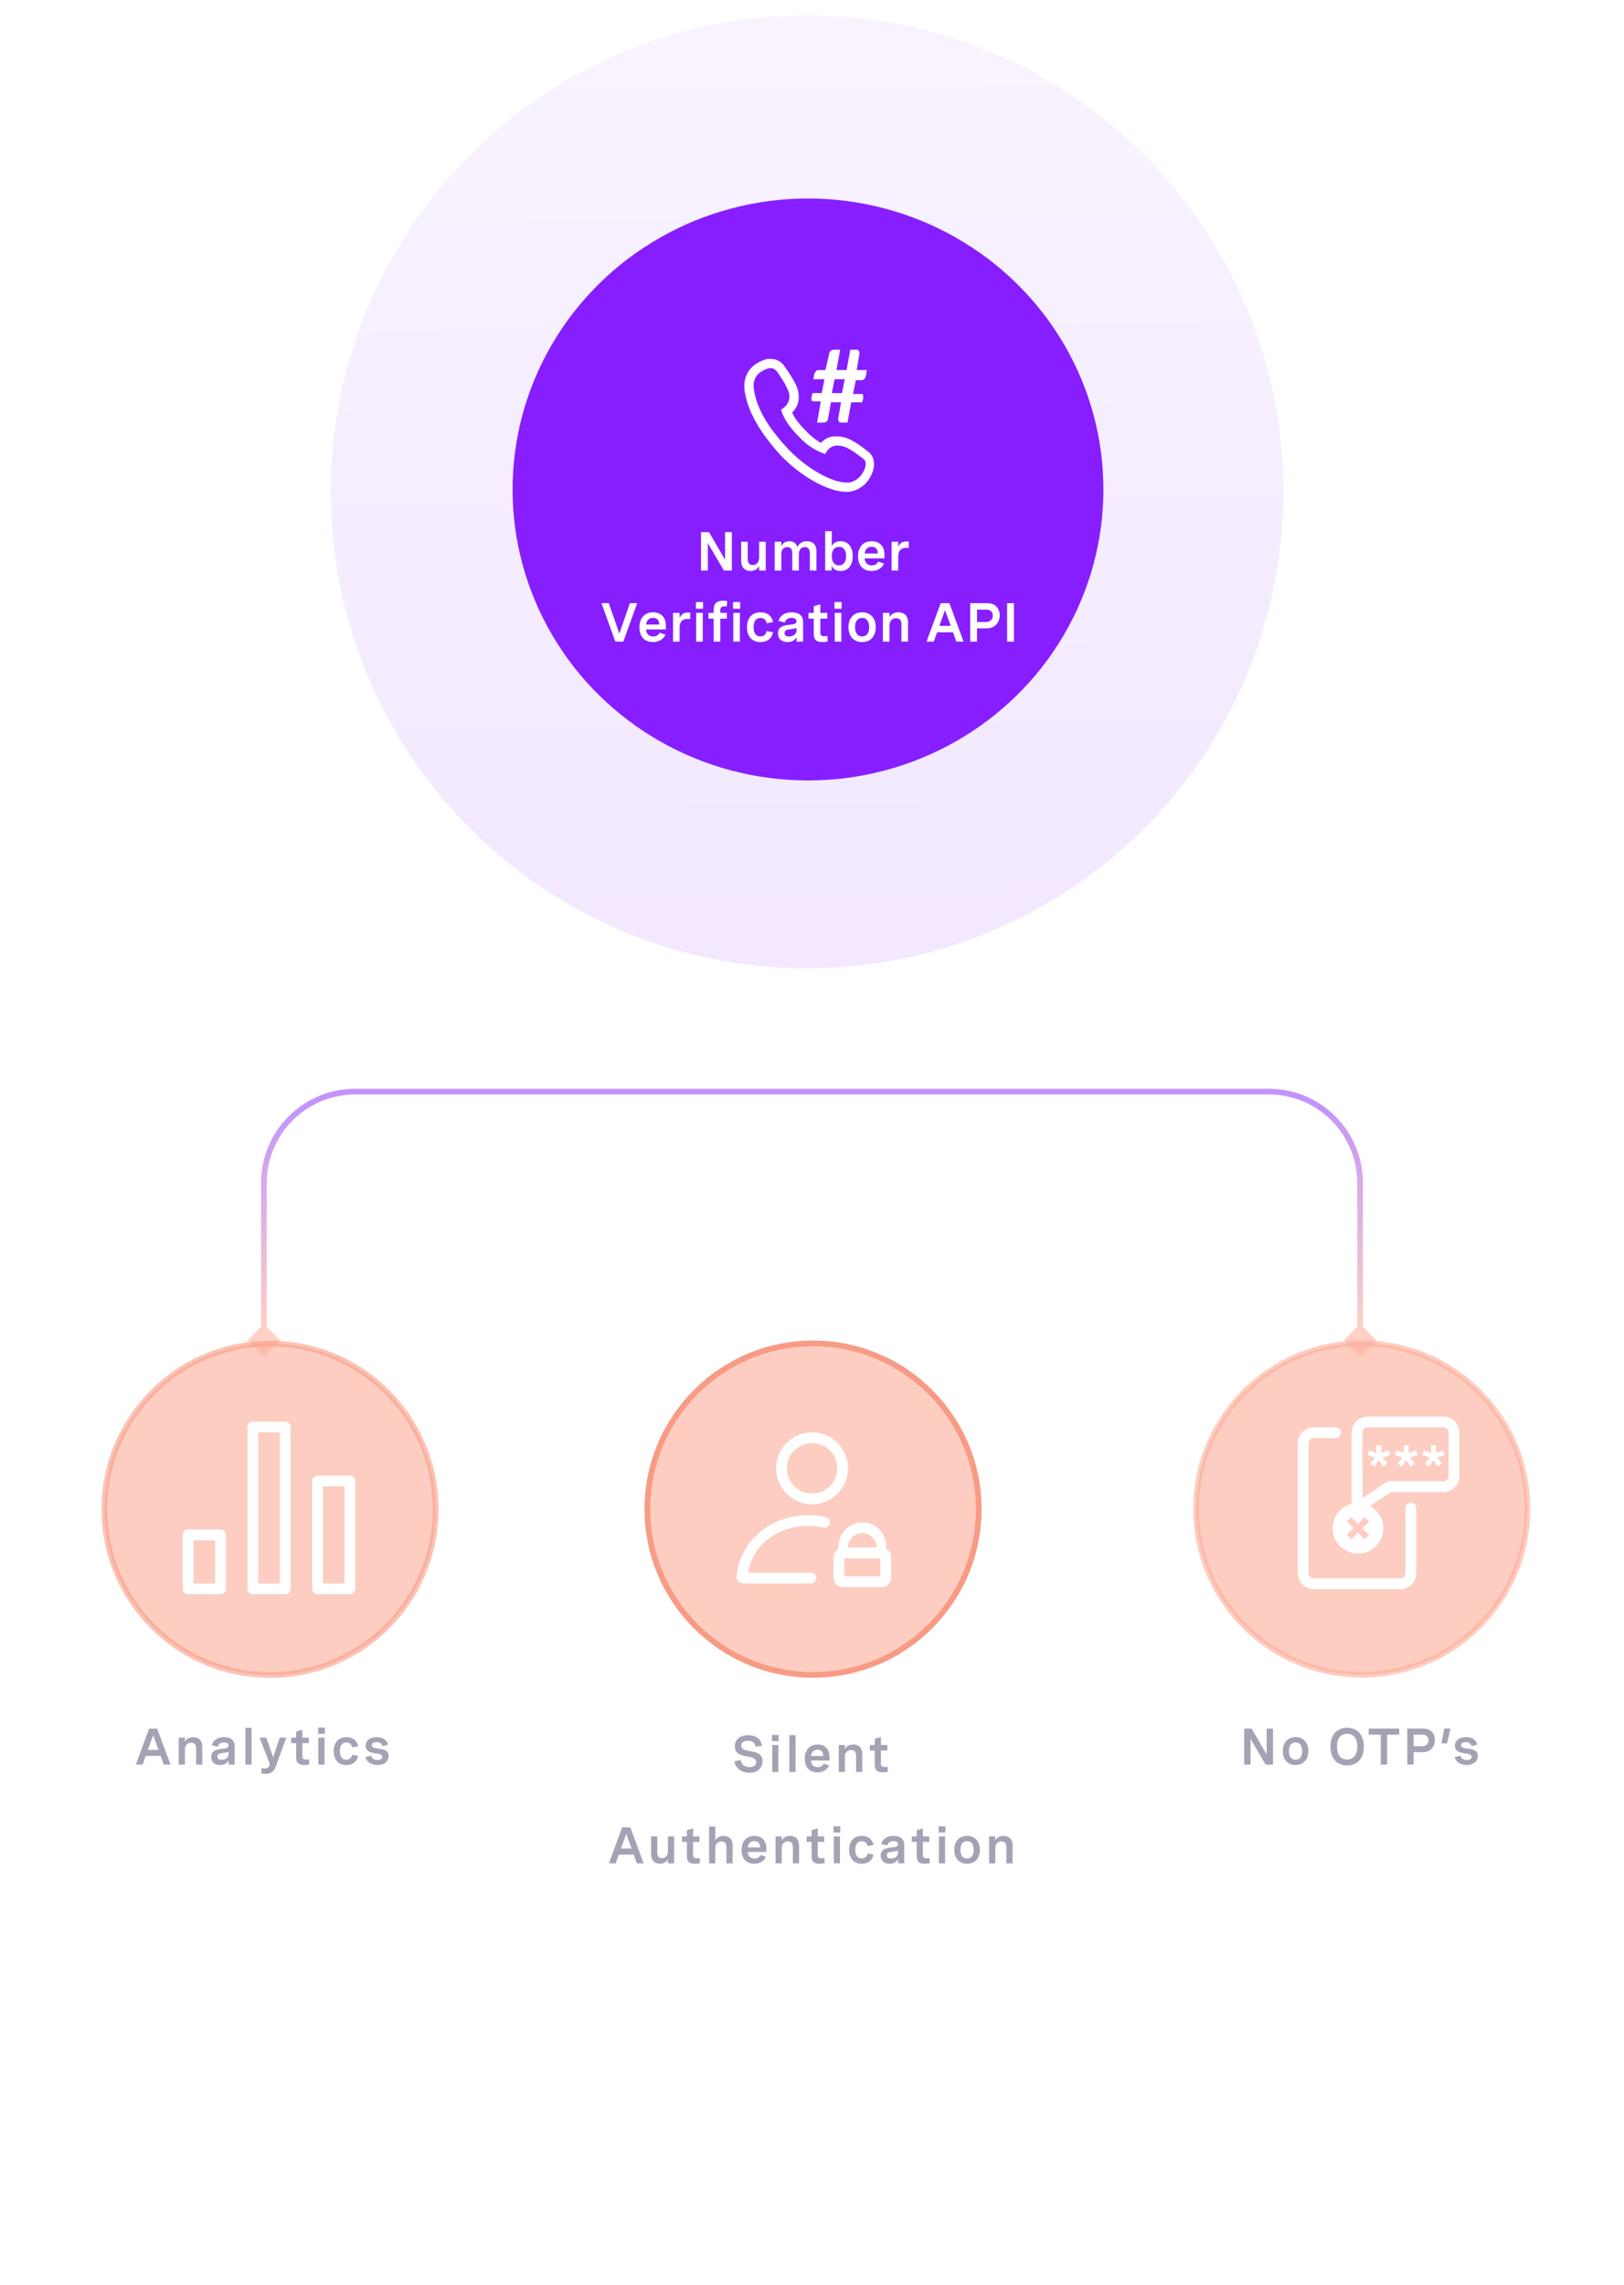 <svg width="320" height="450" viewBox="0 0 320 450" fill="none" xmlns="http://www.w3.org/2000/svg">
<rect width="320" height="450" fill="white"/>
<g opacity="0.5">
<mask id="path-1-inside-1_2410_1112" fill="white">
</mask>
<path d="M159.596 151.034L156.351 154.279L159.596 157.525L162.842 154.279L159.596 151.034ZM159.596 267.407L162.842 264.162L159.596 260.916L156.351 264.162L159.596 267.407ZM159.034 154.279L159.034 264.162L160.159 264.162L160.159 154.279L159.034 154.279Z" fill="url(#paint0_linear_2410_1112)" mask="url(#path-1-inside-1_2410_1112)"/>
</g>
<path d="M26.756 347.556L29.375 340.471H30.976L33.599 347.556H32.265L31.643 345.836H28.713L28.095 347.556H26.756ZM29.133 344.651H31.223L30.175 341.75L29.133 344.651ZM35.221 342.249H36.436V343.065C36.718 342.546 37.192 342.151 38.066 342.151C39.223 342.151 39.855 342.842 39.855 343.974V347.556H38.64V344.369C38.64 343.657 38.333 343.238 37.666 343.238C36.886 343.238 36.436 343.806 36.436 344.547V347.556H35.221V342.249ZM44.154 342.151C45.513 342.151 46.244 342.793 46.244 343.909V347.556H45.049V346.745C44.658 347.383 44.066 347.635 43.359 347.635C42.267 347.635 41.62 347.032 41.62 346.034C41.62 344.67 42.84 344.547 43.789 344.443C44.52 344.364 45.029 344.295 45.029 343.811C45.029 343.45 44.742 343.173 44.115 343.173C43.443 343.173 43.048 343.494 42.89 344.033L41.714 343.737C42.015 342.748 42.84 342.151 44.154 342.151ZM43.651 346.612C44.421 346.612 45.029 346.182 45.029 345.471V345.046C44.693 345.159 44.322 345.219 43.927 345.268C43.315 345.347 42.83 345.397 42.83 345.965C42.83 346.414 43.137 346.612 43.651 346.612ZM48.355 340.308H49.57V347.556H48.355V340.308ZM55.115 342.249H56.419L54.304 348.015C54.028 348.766 53.474 349.389 52.368 349.389C52.062 349.389 51.75 349.334 51.429 349.25L51.553 348.228C51.78 348.282 51.968 348.321 52.17 348.321C52.743 348.321 52.99 348.03 53.178 347.491L51.152 342.249H52.472L53.82 346.123L55.115 342.249ZM60.842 342.249V343.331H59.572V345.846C59.572 346.108 59.572 346.568 60.313 346.568C60.471 346.568 60.669 346.548 60.882 346.513L60.936 347.511C60.615 347.59 60.259 347.635 59.933 347.635C58.989 347.635 58.357 347.304 58.357 346.162V343.331H57.389V342.249H58.357V341.024L59.572 340.683V342.249H60.842ZM64 340.263V341.489H62.681V340.263H64ZM63.946 342.249V347.556H62.73V342.249H63.946ZM69.386 344.166C69.263 343.544 68.873 343.198 68.255 343.198C67.44 343.198 66.975 343.786 66.975 344.907C66.975 346.009 67.42 346.592 68.23 346.592C68.863 346.592 69.263 346.241 69.386 345.614L70.562 345.821C70.365 346.879 69.559 347.64 68.23 347.64C66.674 347.64 65.76 346.592 65.76 344.898C65.76 343.188 66.694 342.151 68.255 342.151C69.584 342.151 70.365 342.902 70.562 343.959L69.386 344.166ZM76.467 343.628L75.341 343.914C75.198 343.41 74.842 343.129 74.185 343.129C73.557 343.129 73.261 343.381 73.261 343.732C73.261 344.226 73.854 344.305 74.54 344.399C75.464 344.522 76.566 344.655 76.566 345.851C76.566 346.913 75.697 347.635 74.382 347.635C73.202 347.635 72.273 347.057 71.991 346.088L73.132 345.797C73.291 346.37 73.775 346.661 74.402 346.661C75 346.661 75.356 346.4 75.356 346.024C75.356 345.535 74.753 345.451 74.076 345.347C73.152 345.209 72.06 345.041 72.06 343.845C72.06 342.783 72.91 342.151 74.229 342.151C75.534 342.151 76.255 342.773 76.467 343.628Z" fill="#A6A1B4"/>
<ellipse opacity="0.1" cx="159.035" cy="96.86" rx="93.86" ry="93.86" transform="rotate(-90 159.035 96.86)" fill="url(#paint1_linear_2410_1112)"/>
<ellipse cx="159.211" cy="96.408" rx="57.309" ry="58.211" transform="rotate(-90 159.211 96.408)" fill="#871EFF"/>
<path fill-rule="evenodd" clip-rule="evenodd" d="M170.812 72.879L170.63 73.969C170.63 74.151 170.449 74.514 170.267 74.696C170.085 74.877 169.904 74.877 169.54 74.877H168.632L168.087 77.603H169.54C169.722 77.603 170.085 77.603 170.085 77.784V78.511L169.904 79.238H167.723L166.997 83.234H165.543C165.543 83.234 165.362 83.234 165.362 83.053C165.18 82.871 165.18 82.871 165.18 82.689V82.326L165.725 79.238H163.727L163.182 82.326C163.182 82.689 163 82.871 162.818 83.053C162.637 83.234 162.273 83.234 162.092 83.234H161.002L161.728 79.056H160.457C160.275 79.056 160.093 79.056 159.912 78.874V78.148L160.093 77.421H161.91L162.455 74.696H160.275L160.457 73.606C160.547 73.515 160.593 73.424 160.638 73.333C160.684 73.242 160.729 73.152 160.82 73.061C161.002 72.879 161.183 72.879 161.547 72.879H162.637L163.363 69.791C163.363 69.427 163.545 69.246 163.727 69.064C163.908 68.882 164.272 68.882 164.453 68.882H165.543L164.817 72.879H166.815L167.542 68.882H168.632C168.813 68.882 169.177 68.882 169.177 69.064C169.359 69.246 169.359 69.427 169.359 69.609L168.813 72.879H170.812ZM166.452 74.696H164.453L163.908 77.421H165.907L166.452 74.696Z" fill="white"/>
<path fill-rule="evenodd" clip-rule="evenodd" d="M151.192 70.699H151.918C153.008 70.699 153.917 71.244 154.462 71.971C155.733 73.787 157.368 76.149 157.368 77.784C157.55 79.419 156.823 80.509 156.097 81.236C156.46 82.144 157.187 83.234 158.64 84.688C159.753 85.959 160.866 86.675 161.492 87.077C161.581 87.135 161.66 87.186 161.729 87.231C162.274 86.686 163 86.141 164.09 85.959H164.999C166.815 85.959 168.45 86.868 171.175 89.048C172.084 89.775 172.447 91.046 172.084 92.5C171.539 94.498 169.904 96.496 167.36 96.86H166.634C163.182 96.86 157.732 93.771 153.917 89.775C149.92 85.414 147.558 81.418 146.831 77.603C146.105 74.151 147.74 71.607 151.192 70.699ZM153.008 73.061C152.827 72.879 152.463 72.516 151.918 72.516H151.555C151.522 72.527 151.479 72.54 151.428 72.555C150.631 72.796 147.795 73.654 148.648 77.239C149.375 81.236 152.1 85.051 155.37 88.503C159.003 92.318 163.909 95.043 166.815 95.043H167.36C170.085 94.498 171.175 91.228 170.267 90.501C167.724 88.503 166.452 87.776 165.18 87.776H164.635C163.182 87.958 162.637 89.411 162.637 89.411C162.637 89.411 160.094 88.866 157.368 85.959C154.28 82.871 153.917 80.691 153.917 80.691C155.007 79.964 155.552 79.238 155.552 77.966C155.552 76.694 153.553 73.787 153.008 73.061Z" fill="white"/>
<path d="M142.87 104.804H144.206V112.372H142.638L139.472 106.963V112.372H138.131V104.804H139.704L142.87 110.25V104.804ZM150.882 112.372H149.583V111.475C149.288 112.029 148.781 112.457 147.9 112.457C146.707 112.457 146.037 111.686 146.037 110.509V106.704H147.335V110.087C147.335 110.826 147.647 111.295 148.322 111.295C149.103 111.295 149.583 110.689 149.583 109.897V106.704H150.882V112.372ZM152.655 106.704H153.953V107.575C154.249 107 154.713 106.598 155.558 106.598C156.418 106.598 156.898 107.036 157.13 107.754C157.447 107.052 158.033 106.598 158.993 106.598C160.228 106.598 160.872 107.343 160.872 108.498V112.372H159.574V108.936C159.574 108.176 159.236 107.759 158.582 107.759C157.832 107.759 157.415 108.314 157.415 109.074V112.372H156.112V108.936C156.112 108.182 155.79 107.759 155.135 107.759C154.381 107.759 153.953 108.319 153.953 109.074V112.372H152.655V106.704ZM162.598 112.372V104.63H163.896V107.58C164.223 106.915 164.804 106.598 165.622 106.598C167.2 106.598 168.023 107.796 168.023 109.533C168.023 111.259 167.211 112.457 165.601 112.457C164.804 112.457 164.213 112.161 163.875 111.427V112.372H162.598ZM165.311 111.348C166.208 111.348 166.725 110.678 166.725 109.527C166.725 108.366 166.197 107.707 165.311 107.707C164.424 107.707 163.896 108.366 163.896 109.527C163.896 110.678 164.413 111.348 165.311 111.348ZM174.277 109.206V109.976H170.372C170.414 110.747 170.868 111.364 171.776 111.364C172.483 111.364 172.852 111.005 173.063 110.609L174.198 111.01C173.792 111.85 172.984 112.457 171.733 112.457C169.997 112.457 169.068 111.301 169.068 109.564C169.068 107.738 170.103 106.598 171.76 106.598C173.322 106.598 174.277 107.606 174.277 109.206ZM171.739 107.691C170.921 107.691 170.467 108.234 170.377 109.01H172.968C172.942 108.081 172.462 107.691 171.739 107.691ZM175.686 106.704H176.985V107.744C177.285 106.905 177.908 106.646 178.615 106.646C178.779 106.646 178.927 106.662 179.09 106.693L179.053 107.944C178.869 107.918 178.7 107.902 178.526 107.902C177.57 107.902 176.985 108.44 176.985 109.607V112.372H175.686V106.704ZM124.114 118.804H125.544L122.821 126.372H121.243L118.525 118.804H119.955L122.04 124.773L124.114 118.804ZM131.207 123.206V123.976H127.302C127.344 124.747 127.798 125.364 128.705 125.364C129.413 125.364 129.782 125.005 129.993 124.609L131.128 125.01C130.721 125.85 129.914 126.457 128.663 126.457C126.927 126.457 125.998 125.301 125.998 123.564C125.998 121.738 127.032 120.598 128.69 120.598C130.252 120.598 131.207 121.606 131.207 123.206ZM128.668 121.691C127.85 121.691 127.397 122.234 127.307 123.01H129.898C129.872 122.081 129.392 121.691 128.668 121.691ZM132.616 120.704H133.914V121.744C134.215 120.905 134.838 120.646 135.545 120.646C135.709 120.646 135.857 120.662 136.02 120.693L135.983 121.944C135.798 121.918 135.63 121.902 135.455 121.902C134.5 121.902 133.914 122.44 133.914 123.607V126.372H132.616V120.704ZM138.532 118.582V119.891H137.123V118.582H138.532ZM138.474 120.704V126.372H137.176V120.704H138.474ZM140.627 126.372V121.86H139.593V120.704H140.627V120.065C140.627 118.815 141.324 118.313 142.48 118.313C142.76 118.313 143.034 118.345 143.282 118.392L143.213 119.469C143.05 119.437 142.897 119.422 142.76 119.422C141.926 119.422 141.926 120.002 141.926 120.218V120.704H143.219V121.86H141.926V126.372H140.627ZM145.847 118.582V119.891H144.438V118.582H145.847ZM145.789 120.704V126.372H144.491V120.704H145.789ZM151.066 122.752C150.935 122.087 150.518 121.717 149.858 121.717C148.987 121.717 148.491 122.345 148.491 123.543C148.491 124.72 148.966 125.343 149.832 125.343C150.507 125.343 150.935 124.968 151.066 124.298L152.323 124.52C152.111 125.649 151.251 126.462 149.832 126.462C148.169 126.462 147.193 125.343 147.193 123.533C147.193 121.707 148.19 120.598 149.858 120.598C151.278 120.598 152.111 121.401 152.323 122.53L151.066 122.752ZM156.012 120.598C157.463 120.598 158.244 121.285 158.244 122.477V126.372H156.967V125.507C156.55 126.187 155.917 126.457 155.162 126.457C153.996 126.457 153.304 125.813 153.304 124.747C153.304 123.29 154.608 123.158 155.621 123.047C156.402 122.963 156.946 122.889 156.946 122.372C156.946 121.986 156.64 121.691 155.969 121.691C155.252 121.691 154.829 122.034 154.66 122.609L153.404 122.293C153.726 121.237 154.608 120.598 156.012 120.598ZM155.473 125.364C156.297 125.364 156.946 124.905 156.946 124.145V123.691C156.587 123.812 156.191 123.876 155.769 123.929C155.114 124.013 154.597 124.066 154.597 124.673C154.597 125.153 154.924 125.364 155.473 125.364ZM162.999 120.704V121.86H161.643V124.546C161.643 124.826 161.643 125.317 162.434 125.317C162.603 125.317 162.814 125.295 163.041 125.259L163.099 126.325C162.756 126.409 162.376 126.457 162.028 126.457C161.02 126.457 160.344 126.103 160.344 124.884V121.86H159.31V120.704H160.344V119.395L161.643 119.031V120.704H162.999ZM165.838 118.582V119.891H164.429V118.582H165.838ZM165.78 120.704V126.372H164.482V120.704H165.78ZM169.87 120.598C171.522 120.598 172.562 121.733 172.562 123.527C172.562 125.322 171.522 126.457 169.87 126.457C168.224 126.457 167.184 125.322 167.184 123.527C167.184 121.733 168.224 120.598 169.87 120.598ZM169.87 121.707C168.994 121.707 168.482 122.345 168.482 123.527C168.482 124.715 168.994 125.348 169.87 125.348C170.752 125.348 171.264 124.715 171.264 123.527C171.264 122.345 170.752 121.707 169.87 121.707ZM173.971 120.704H175.269V121.575C175.57 121.021 176.077 120.598 177.011 120.598C178.246 120.598 178.921 121.337 178.921 122.546V126.372H177.623V122.968C177.623 122.208 177.296 121.759 176.583 121.759C175.75 121.759 175.269 122.366 175.269 123.158V126.372H173.971V120.704ZM182.563 126.372L185.36 118.804H187.07L189.872 126.372H188.447L187.782 124.535H184.653L183.993 126.372H182.563ZM185.101 123.269H187.334L186.215 120.171L185.101 123.269ZM191.176 118.804H194.569C196.142 118.804 196.987 119.87 196.987 121.19C196.987 122.583 196.058 123.765 194.406 123.765H192.516V126.372H191.176V118.804ZM192.516 120.071V122.509H194.263C195.087 122.509 195.63 122.018 195.63 121.248C195.63 120.519 195.139 120.071 194.353 120.071H192.516ZM198.448 118.804H199.789V126.372H198.448V118.804Z" fill="white"/>
<path opacity="0.5" d="M268 267.246L271.246 264L268 260.755L264.754 264L268 267.246ZM52 267.246L55.245 264L52 260.754L48.755 264L52 267.246ZM268.562 264L268.562 232.988L267.438 232.988L267.438 264L268.562 264ZM250.012 214.438L69.988 214.438L69.988 215.562L250.012 215.562L250.012 214.438ZM51.438 232.988L51.438 264L52.562 264L52.562 232.988L51.438 232.988ZM69.988 214.438C59.743 214.438 51.438 222.743 51.438 232.988L52.562 232.988C52.562 223.364 60.364 215.562 69.988 215.562L69.988 214.438ZM268.562 232.988C268.562 222.743 260.257 214.438 250.012 214.438L250.012 215.562C259.636 215.562 267.438 223.364 267.438 232.988L268.562 232.988Z" fill="url(#paint2_linear_2410_1112)"/>
<circle opacity="0.6" cx="53.207" cy="297.271" r="32.645" transform="rotate(-90 53.207 297.271)" fill="#FCAC98" stroke="#F89B85" stroke-width="1.124"/>
<path fill-rule="evenodd" clip-rule="evenodd" d="M48.75 281.063C48.75 280.476 49.226 280 49.812 280H56.188C56.774 280 57.25 280.476 57.25 281.063V312.938C57.25 313.524 56.774 314 56.188 314H49.812C49.226 314 48.75 313.524 48.75 312.938V281.063ZM50.875 282.125V311.875H55.125V282.125H50.875ZM36 302.313C36 301.726 36.476 301.25 37.062 301.25H43.438C44.024 301.25 44.5 301.726 44.5 302.313V312.938C44.5 313.524 44.024 314 43.438 314H37.062C36.476 314 36 313.524 36 312.938V302.313ZM38.125 303.375V311.875H42.375V303.375H38.125ZM62.562 290.625C61.976 290.625 61.5 291.101 61.5 291.688V312.938C61.5 313.524 61.976 314 62.562 314H68.938C69.524 314 70 313.524 70 312.938V291.688C70 291.101 69.524 290.625 68.938 290.625H62.562ZM67.875 311.875H63.625V292.75H67.875V311.875Z" fill="white"/>
<path d="M150.14 343.845L148.895 344.057C148.801 343.326 148.322 342.857 147.364 342.857C146.583 342.857 146.064 343.173 146.064 343.8C146.064 344.581 146.86 344.729 147.759 344.892C148.915 345.1 150.249 345.322 150.249 346.888C150.249 348.252 149.236 349.161 147.68 349.161C146.119 349.161 144.884 348.252 144.72 346.888L145.97 346.671C146.084 347.55 146.751 348.059 147.685 348.059C148.48 348.059 148.989 347.684 148.989 347.071C148.989 346.291 148.169 346.128 147.26 345.955C146.109 345.737 144.795 345.485 144.795 343.934C144.795 342.531 145.877 341.755 147.423 341.755C149.024 341.755 149.958 342.585 150.14 343.845ZM153.437 341.706V342.931H152.118V341.706H153.437ZM153.382 343.692V348.998H152.167V343.692H153.382ZM155.543 341.75H156.758V348.998H155.543V341.75ZM163.449 346.034V346.755H159.792C159.832 347.476 160.257 348.054 161.107 348.054C161.769 348.054 162.115 347.718 162.312 347.348L163.374 347.723C162.994 348.509 162.238 349.077 161.067 349.077C159.442 349.077 158.572 347.995 158.572 346.37C158.572 344.66 159.541 343.593 161.092 343.593C162.554 343.593 163.449 344.537 163.449 346.034ZM161.072 344.616C160.306 344.616 159.881 345.125 159.797 345.851H162.223C162.199 344.981 161.749 344.616 161.072 344.616ZM165.268 343.692H166.483V344.507C166.765 343.988 167.239 343.593 168.114 343.593C169.27 343.593 169.902 344.285 169.902 345.416V348.998H168.687V345.811C168.687 345.1 168.38 344.68 167.713 344.68C166.933 344.68 166.483 345.248 166.483 345.989V348.998H165.268V343.692ZM174.854 343.692V344.774H173.584V347.289C173.584 347.55 173.584 348.01 174.325 348.01C174.483 348.01 174.681 347.99 174.893 347.956L174.947 348.954C174.626 349.033 174.271 349.077 173.945 349.077C173.001 349.077 172.368 348.746 172.368 347.605V344.774H171.4V343.692H172.368V342.466L173.584 342.126V343.692H174.854ZM119.982 366.998L122.6 359.913H124.201L126.824 366.998H125.49L124.868 365.279H121.938L121.32 366.998H119.982ZM122.358 364.093H124.448L123.401 361.193L122.358 364.093ZM132.833 366.998H131.618V366.158C131.341 366.677 130.867 367.077 130.042 367.077C128.925 367.077 128.298 366.356 128.298 365.254V361.692H129.513V364.859C129.513 365.55 129.805 365.99 130.437 365.99C131.168 365.99 131.618 365.422 131.618 364.681V361.692H132.833V366.998ZM137.834 361.692V362.774H136.564V365.289C136.564 365.55 136.564 366.01 137.306 366.01C137.464 366.01 137.661 365.99 137.874 365.956L137.928 366.954C137.607 367.033 137.251 367.077 136.925 367.077C135.981 367.077 135.349 366.746 135.349 365.605V362.774H134.381V361.692H135.349V360.466L136.564 360.126V361.692H137.834ZM139.723 359.75H140.938V362.507C141.22 361.988 141.694 361.593 142.568 361.593C143.724 361.593 144.357 362.285 144.357 363.416V366.998H143.141V363.811C143.141 363.1 142.835 362.68 142.168 362.68C141.388 362.68 140.938 363.248 140.938 363.989V366.998H139.723V359.75ZM150.998 364.034V364.755H147.342C147.382 365.476 147.806 366.054 148.656 366.054C149.318 366.054 149.664 365.718 149.862 365.348L150.924 365.723C150.544 366.509 149.788 367.077 148.617 367.077C146.991 367.077 146.122 365.995 146.122 364.37C146.122 362.66 147.09 361.593 148.641 361.593C150.104 361.593 150.998 362.537 150.998 364.034ZM148.622 362.616C147.856 362.616 147.431 363.125 147.347 363.851H149.773C149.748 362.981 149.299 362.616 148.622 362.616ZM152.817 361.692H154.033V362.507C154.314 361.988 154.789 361.593 155.663 361.593C156.819 361.593 157.452 362.285 157.452 363.416V366.998H156.236V363.811C156.236 363.1 155.93 362.68 155.263 362.68C154.482 362.68 154.033 363.248 154.033 363.989V366.998H152.817V361.692ZM162.403 361.692V362.774H161.133V365.289C161.133 365.55 161.133 366.01 161.874 366.01C162.033 366.01 162.23 365.99 162.443 365.956L162.497 366.954C162.176 367.033 161.82 367.077 161.494 367.077C160.55 367.077 159.918 366.746 159.918 365.605V362.774H158.95V361.692H159.918V360.466L161.133 360.126V361.692H162.403ZM165.561 359.706V360.931H164.242V359.706H165.561ZM165.507 361.692V366.998H164.291V361.692H165.507ZM170.948 363.609C170.824 362.986 170.434 362.64 169.816 362.64C169.001 362.64 168.536 363.228 168.536 364.35C168.536 365.452 168.981 366.035 169.791 366.035C170.424 366.035 170.824 365.684 170.948 365.056L172.123 365.264C171.926 366.321 171.12 367.082 169.791 367.082C168.235 367.082 167.321 366.035 167.321 364.34C167.321 362.63 168.255 361.593 169.816 361.593C171.145 361.593 171.926 362.344 172.123 363.401L170.948 363.609ZM176.077 361.593C177.436 361.593 178.167 362.235 178.167 363.352V366.998H176.971V366.188C176.581 366.825 175.988 367.077 175.281 367.077C174.19 367.077 173.542 366.474 173.542 365.476C173.542 364.113 174.763 363.989 175.711 363.885C176.443 363.806 176.951 363.737 176.951 363.253C176.951 362.892 176.665 362.616 176.037 362.616C175.365 362.616 174.97 362.937 174.812 363.475L173.636 363.179C173.938 362.191 174.763 361.593 176.077 361.593ZM175.573 366.054C176.344 366.054 176.951 365.625 176.951 364.913V364.488C176.615 364.602 176.245 364.661 175.85 364.711C175.237 364.79 174.753 364.839 174.753 365.407C174.753 365.857 175.059 366.054 175.573 366.054ZM183.118 361.692V362.774H181.849V365.289C181.849 365.55 181.849 366.01 182.59 366.01C182.748 366.01 182.945 365.99 183.158 365.956L183.212 366.954C182.891 367.033 182.535 367.077 182.209 367.077C181.266 367.077 180.633 366.746 180.633 365.605V362.774H179.665V361.692H180.633V360.466L181.849 360.126V361.692H183.118ZM186.276 359.706V360.931H184.957V359.706H186.276ZM186.222 361.692V366.998H185.007V361.692H186.222ZM190.551 361.593C192.098 361.593 193.071 362.655 193.071 364.335C193.071 366.015 192.098 367.077 190.551 367.077C189.01 367.077 188.036 366.015 188.036 364.335C188.036 362.655 189.01 361.593 190.551 361.593ZM190.551 362.63C189.731 362.63 189.252 363.228 189.252 364.335C189.252 365.447 189.731 366.04 190.551 366.04C191.376 366.04 191.855 365.447 191.855 364.335C191.855 363.228 191.376 362.63 190.551 362.63ZM194.89 361.692H196.105V362.507C196.387 361.988 196.861 361.593 197.736 361.593C198.892 361.593 199.524 362.285 199.524 363.416V366.998H198.309V363.811C198.309 363.1 198.003 362.68 197.336 362.68C196.555 362.68 196.105 363.248 196.105 363.989V366.998H194.89V361.692Z" fill="#A6A1B4"/>
<circle cx="160.207" cy="297.237" r="32.645" transform="rotate(-90 160.207 297.237)" fill="#FDCDC1" stroke="#F89B85" stroke-width="1.124"/>
<path fill-rule="evenodd" clip-rule="evenodd" d="M160.009 294.167C162.747 294.167 164.967 291.947 164.967 289.209C164.967 286.47 162.747 284.25 160.009 284.25C157.27 284.25 155.05 286.47 155.05 289.209C155.05 291.947 157.27 294.167 160.009 294.167ZM160.009 296.292C163.921 296.292 167.092 293.121 167.092 289.209C167.092 285.297 163.921 282.125 160.009 282.125C156.097 282.125 152.925 285.297 152.925 289.209C152.925 293.121 156.097 296.292 160.009 296.292Z" fill="white"/>
<path d="M159.241 298.417C160.475 298.417 161.671 298.574 162.811 298.87C163.589 299.072 163.794 300.019 163.229 300.584C162.935 300.877 162.502 300.981 162.096 300.882C161.181 300.66 160.225 300.542 159.241 300.542C153.314 300.542 148.386 304.113 147.382 309.75H159.762C160.349 309.75 160.837 310.226 160.837 310.813C160.837 311.4 160.349 311.875 159.762 311.875H146.503C145.711 311.875 145.061 311.239 145.14 310.461C145.854 303.381 151.895 298.417 159.241 298.417Z" fill="white"/>
<path fill-rule="evenodd" clip-rule="evenodd" d="M174.647 304.737V305.13C175.214 305.326 175.592 305.914 175.592 306.699V310.622C175.592 311.799 174.836 312.584 173.703 312.584H166.147C165.014 312.584 164.259 311.799 164.259 310.622V306.699C164.259 305.914 164.636 305.326 165.203 305.13V304.737C165.203 301.991 167.281 299.834 169.925 299.834C172.57 299.834 174.647 301.991 174.647 304.737ZM172.759 304.792C172.759 303.223 171.436 301.959 169.925 301.959C168.414 301.959 167.092 303.223 167.092 304.792H172.759ZM166.384 306.917V310.459H173.467V306.917H166.384Z" fill="white"/>
<path d="M249.594 340.466H250.844V347.551H249.377L246.413 342.487V347.551H245.158V340.466H246.63L249.594 345.565V340.466ZM255.277 342.146C256.824 342.146 257.797 343.208 257.797 344.888C257.797 346.568 256.824 347.63 255.277 347.63C253.736 347.63 252.762 346.568 252.762 344.888C252.762 343.208 253.736 342.146 255.277 342.146ZM255.277 343.183C254.457 343.183 253.978 343.781 253.978 344.888C253.978 345.999 254.457 346.592 255.277 346.592C256.102 346.592 256.581 345.999 256.581 344.888C256.581 343.781 256.102 343.183 255.277 343.183ZM265.447 340.303C267.478 340.303 268.733 341.701 268.733 344.008C268.733 346.316 267.478 347.714 265.447 347.714C263.416 347.714 262.161 346.316 262.161 344.008C262.161 341.701 263.416 340.303 265.447 340.303ZM265.447 341.474C264.207 341.474 263.436 342.373 263.436 344.008C263.436 345.644 264.207 346.543 265.447 346.543C266.682 346.543 267.458 345.644 267.458 344.008C267.458 342.373 266.682 341.474 265.447 341.474ZM269.697 341.652V340.466H275.705V341.652H273.328V347.551H272.073V341.652H269.697ZM277.302 340.466H280.478C281.951 340.466 282.741 341.464 282.741 342.699C282.741 344.003 281.872 345.11 280.325 345.11H278.557V347.551H277.302V340.466ZM278.557 341.652V343.934H280.192C280.963 343.934 281.472 343.475 281.472 342.753C281.472 342.072 281.012 341.652 280.276 341.652H278.557ZM284.017 343.381L284.585 340.466H285.806L285.129 343.381H284.017ZM291.098 343.623L289.971 343.91C289.828 343.406 289.472 343.124 288.815 343.124C288.188 343.124 287.891 343.376 287.891 343.727C287.891 344.221 288.484 344.3 289.171 344.394C290.095 344.517 291.197 344.651 291.197 345.846C291.197 346.908 290.327 347.63 289.013 347.63C287.832 347.63 286.903 347.052 286.622 346.083L287.763 345.792C287.921 346.365 288.405 346.657 289.033 346.657C289.631 346.657 289.986 346.395 289.986 346.019C289.986 345.53 289.384 345.446 288.707 345.342C287.783 345.204 286.691 345.036 286.691 343.84C286.691 342.778 287.541 342.146 288.86 342.146C290.164 342.146 290.886 342.768 291.098 343.623Z" fill="#A6A1B4"/>
<circle opacity="0.6" cx="268.329" cy="297.207" r="32.645" transform="rotate(-90 268.329 297.207)" fill="#FCAC98" stroke="#FCAC98" stroke-width="1.124"/>
<path fill-rule="evenodd" clip-rule="evenodd" d="M268.764 281.431C268.964 281.231 269.234 281.119 269.516 281.119H284.391C284.672 281.119 284.943 281.231 285.142 281.431C285.341 281.63 285.453 281.9 285.453 282.182V290.682C285.453 290.964 285.341 291.234 285.142 291.433C284.943 291.632 284.672 291.744 284.391 291.744H273.766C273.556 291.744 273.351 291.806 273.176 291.923L268.453 295.072V282.182C268.453 281.9 268.565 281.63 268.764 281.431ZM269.516 278.994C268.67 278.994 267.859 279.33 267.262 279.928C266.664 280.526 266.328 281.336 266.328 282.182V297.057C266.328 297.449 266.544 297.809 266.889 297.994C267.235 298.179 267.654 298.158 267.98 297.941L274.087 293.869H284.391C285.236 293.869 286.047 293.534 286.645 292.936C287.242 292.338 287.578 291.527 287.578 290.682V282.182C287.578 281.336 287.242 280.526 286.645 279.928C286.047 279.33 285.236 278.994 284.391 278.994H269.516ZM258.139 283.556C258.339 283.356 258.609 283.244 258.891 283.244H263.141C263.727 283.244 264.203 282.769 264.203 282.182C264.203 281.595 263.727 281.119 263.141 281.119H258.891C258.045 281.119 257.234 281.455 256.637 282.053C256.039 282.651 255.703 283.462 255.703 284.307V309.807C255.703 310.652 256.039 311.463 256.637 312.061C257.234 312.659 258.045 312.994 258.891 312.994H275.891C276.736 312.994 277.547 312.659 278.145 312.061C278.742 311.463 279.078 310.652 279.078 309.807V297.057C279.078 296.47 278.602 295.994 278.016 295.994C277.429 295.994 276.953 296.47 276.953 297.057V309.807C276.953 310.089 276.841 310.359 276.642 310.558C276.443 310.757 276.172 310.869 275.891 310.869H258.891C258.609 310.869 258.339 310.757 258.139 310.558C257.94 310.359 257.828 310.089 257.828 309.807V284.307C257.828 284.025 257.94 283.755 258.139 283.556Z" fill="white"/>
<path d="M273.909 286.579L272.449 287.077L273.387 288.259L272.581 288.86L271.702 287.6L270.823 288.86L270.013 288.259L270.95 287.077L269.485 286.579L269.803 285.652L271.224 286.189L271.185 284.651H272.215L272.19 286.189L273.602 285.652L273.909 286.579ZM279.29 286.579L277.83 287.077L278.768 288.259L277.962 288.86L277.083 287.6L276.204 288.86L275.394 288.259L276.331 287.077L274.866 286.579L275.184 285.652L276.604 286.189L276.565 284.651H277.596L277.571 286.189L278.982 285.652L279.29 286.579ZM284.671 286.579L283.211 287.077L284.148 288.259L283.343 288.86L282.464 287.6L281.585 288.86L280.774 288.259L281.712 287.077L280.247 286.579L280.564 285.652L281.985 286.189L281.946 284.651H282.977L282.952 286.189L284.363 285.652L284.671 286.579Z" fill="white"/>
<path d="M267.578 295.994C264.828 295.994 262.578 298.244 262.578 300.994C262.578 303.744 264.828 305.994 267.578 305.994C270.328 305.994 272.578 303.744 272.578 300.994C272.578 298.244 270.328 295.994 267.578 295.994ZM269.766 302.307L268.891 303.182L267.578 301.869L266.266 303.182L265.391 302.307L266.703 300.994L265.391 299.682L266.266 298.807L267.578 300.119L268.891 298.807L269.766 299.682L268.453 300.994L269.766 302.307Z" fill="white"/>
<defs>
<linearGradient id="paint0_linear_2410_1112" x1="158.078" y1="159.106" x2="158.078" y2="260.407" gradientUnits="userSpaceOnUse">
<stop offset="0.411" stop-color="#8728FB"/>
<stop offset="1" stop-color="#FFA58B"/>
</linearGradient>
<linearGradient id="paint1_linear_2410_1112" x1="74.081" y1="106.337" x2="243.483" y2="104.455" gradientUnits="userSpaceOnUse">
<stop stop-color="#871EFF"/>
<stop offset="1" stop-color="#C48AFF"/>
</linearGradient>
<linearGradient id="paint2_linear_2410_1112" x1="61.444" y1="217.379" x2="61.444" y2="262.094" gradientUnits="userSpaceOnUse">
<stop stop-color="#8728FB"/>
<stop offset="1" stop-color="#FFA58B"/>
</linearGradient>
</defs>
</svg>

